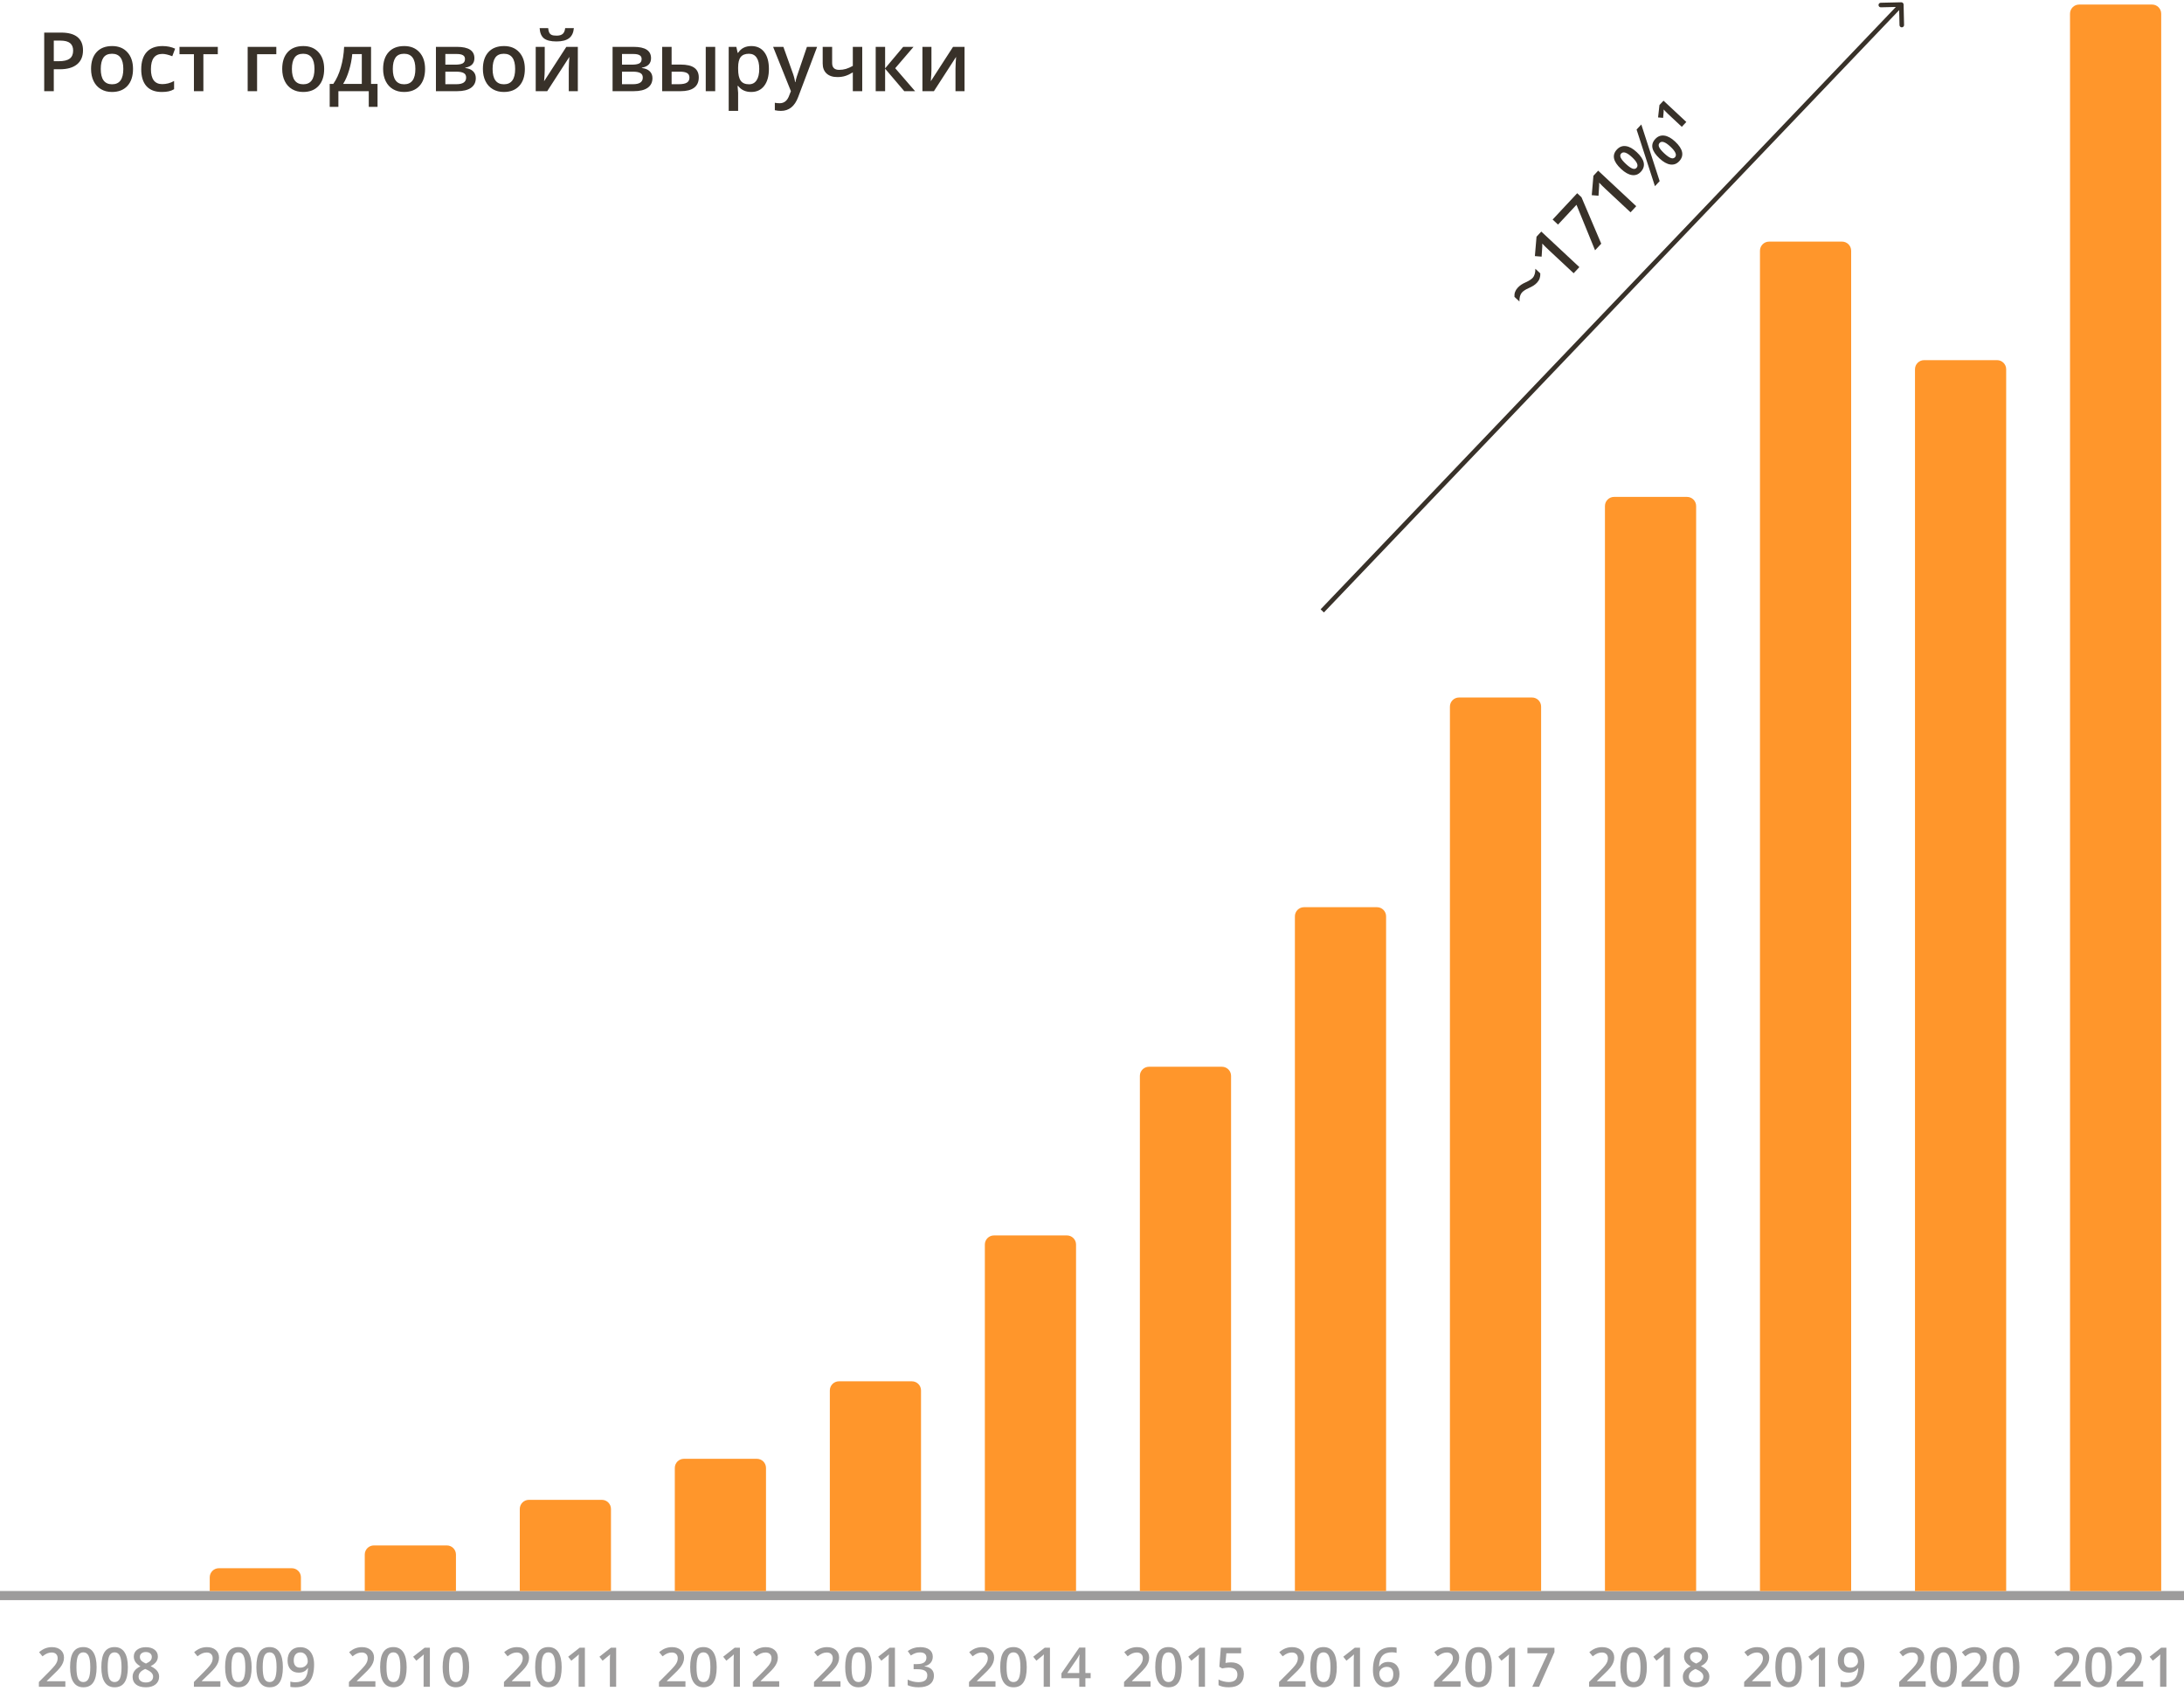<svg width="479" height="374" viewBox="0 0 479 374" fill="none" xmlns="http://www.w3.org/2000/svg">
<rect y="349" width="479" height="2" fill="#9D9C9C"/>
<path d="M352 111C352 109.895 352.895 109 354 109H370C371.105 109 372 109.895 372 111V349H352V111Z" fill="#FF962B"/>
<path d="M386 55C386 53.895 386.895 53 388 53H404C405.105 53 406 53.895 406 55V349H386V55Z" fill="#FF962B"/>
<path d="M420 81C420 79.895 420.895 79 422 79H438C439.105 79 440 79.895 440 81V349H420V81Z" fill="#FF962B"/>
<path d="M454 3C454 1.895 454.895 1 456 1H472C473.105 1 474 1.895 474 3V349H454V3Z" fill="#FF962B"/>
<path d="M318 155C318 153.895 318.895 153 320 153H336C337.105 153 338 153.895 338 155V349H318V155Z" fill="#FF962B"/>
<path d="M284 201C284 199.895 284.895 199 286 199H302C303.105 199 304 199.895 304 201V349H284V201Z" fill="#FF962B"/>
<path d="M250 236C250 234.895 250.895 234 252 234H268C269.105 234 270 234.895 270 236V349H250V236Z" fill="#FF962B"/>
<path d="M216 273C216 271.895 216.895 271 218 271H234C235.105 271 236 271.895 236 273V349H216V273Z" fill="#FF962B"/>
<path d="M182 305C182 303.895 182.895 303 184 303H200C201.105 303 202 303.895 202 305V349H182V305Z" fill="#FF962B"/>
<path d="M148 322C148 320.895 148.895 320 150 320H166C167.105 320 168 320.895 168 322V349H148V322Z" fill="#FF962B"/>
<path d="M114 331C114 329.895 114.895 329 116 329H132C133.105 329 134 329.895 134 331V349H114V331Z" fill="#FF962B"/>
<path d="M80 341C80 339.895 80.895 339 82 339H98C99.105 339 100 339.895 100 341V349H80V341Z" fill="#FF962B"/>
<path d="M46 346C46 344.895 46.895 344 48 344H64C65.105 344 66 344.895 66 346V349H46V346Z" fill="#FF962B"/>
<path d="M14.334 370H8.527V368.957L10.736 366.736C11.389 366.068 11.82 365.596 12.031 365.318C12.246 365.037 12.402 364.773 12.5 364.527C12.598 364.281 12.646 364.018 12.646 363.736C12.646 363.35 12.529 363.045 12.295 362.822C12.065 362.6 11.744 362.488 11.334 362.488C11.006 362.488 10.688 362.549 10.379 362.67C10.074 362.791 9.721 363.01 9.318 363.326L8.574 362.418C9.051 362.016 9.514 361.73 9.963 361.562C10.412 361.395 10.891 361.311 11.398 361.311C12.195 361.311 12.834 361.52 13.315 361.938C13.795 362.352 14.035 362.91 14.035 363.613C14.035 364 13.965 364.367 13.824 364.715C13.688 365.062 13.475 365.422 13.185 365.793C12.9 366.16 12.424 366.658 11.756 367.287L10.268 368.729V368.787H14.334V370ZM21.189 365.717C21.189 367.205 20.949 368.311 20.469 369.033C19.992 369.756 19.262 370.117 18.277 370.117C17.324 370.117 16.602 369.744 16.109 368.998C15.617 368.252 15.371 367.158 15.371 365.717C15.371 364.205 15.609 363.092 16.086 362.377C16.566 361.658 17.297 361.299 18.277 361.299C19.234 361.299 19.959 361.674 20.451 362.424C20.943 363.174 21.189 364.271 21.189 365.717ZM16.766 365.717C16.766 366.885 16.885 367.719 17.123 368.219C17.365 368.719 17.75 368.969 18.277 368.969C18.805 368.969 19.189 368.715 19.432 368.207C19.678 367.699 19.801 366.869 19.801 365.717C19.801 364.568 19.678 363.738 19.432 363.227C19.189 362.711 18.805 362.453 18.277 362.453C17.75 362.453 17.365 362.705 17.123 363.209C16.885 363.713 16.766 364.549 16.766 365.717ZM28.045 365.717C28.045 367.205 27.805 368.311 27.324 369.033C26.848 369.756 26.117 370.117 25.133 370.117C24.18 370.117 23.457 369.744 22.965 368.998C22.473 368.252 22.227 367.158 22.227 365.717C22.227 364.205 22.465 363.092 22.941 362.377C23.422 361.658 24.152 361.299 25.133 361.299C26.09 361.299 26.814 361.674 27.307 362.424C27.799 363.174 28.045 364.271 28.045 365.717ZM23.621 365.717C23.621 366.885 23.74 367.719 23.979 368.219C24.221 368.719 24.605 368.969 25.133 368.969C25.66 368.969 26.045 368.715 26.287 368.207C26.533 367.699 26.656 366.869 26.656 365.717C26.656 364.568 26.533 363.738 26.287 363.227C26.045 362.711 25.66 362.453 25.133 362.453C24.605 362.453 24.221 362.705 23.979 363.209C23.74 363.713 23.621 364.549 23.621 365.717ZM31.988 361.322C32.801 361.322 33.443 361.51 33.916 361.885C34.389 362.256 34.625 362.754 34.625 363.379C34.625 364.258 34.098 364.957 33.043 365.477C33.715 365.812 34.191 366.166 34.473 366.537C34.758 366.908 34.9 367.322 34.9 367.779C34.9 368.486 34.641 369.053 34.121 369.479C33.602 369.904 32.898 370.117 32.012 370.117C31.082 370.117 30.361 369.918 29.85 369.52C29.338 369.121 29.082 368.557 29.082 367.826C29.082 367.35 29.215 366.922 29.48 366.543C29.75 366.16 30.189 365.82 30.799 365.523C30.275 365.211 29.902 364.881 29.68 364.533C29.457 364.186 29.346 363.795 29.346 363.361C29.346 362.74 29.59 362.246 30.078 361.879C30.566 361.508 31.203 361.322 31.988 361.322ZM30.4 367.779C30.4 368.186 30.543 368.502 30.828 368.729C31.113 368.951 31.5 369.062 31.988 369.062C32.492 369.062 32.883 368.947 33.16 368.717C33.441 368.482 33.582 368.166 33.582 367.768C33.582 367.451 33.453 367.162 33.195 366.9C32.938 366.639 32.547 366.396 32.023 366.174L31.854 366.098C31.338 366.324 30.967 366.574 30.74 366.848C30.514 367.117 30.4 367.428 30.4 367.779ZM31.977 362.383C31.586 362.383 31.271 362.48 31.033 362.676C30.795 362.867 30.676 363.129 30.676 363.461C30.676 363.664 30.719 363.846 30.805 364.006C30.891 364.166 31.016 364.312 31.18 364.445C31.344 364.574 31.621 364.73 32.012 364.914C32.48 364.707 32.81 364.49 33.002 364.264C33.197 364.033 33.295 363.766 33.295 363.461C33.295 363.129 33.174 362.867 32.932 362.676C32.693 362.48 32.375 362.383 31.977 362.383Z" fill="#9D9C9C"/>
<path d="M48.334 370H42.527V368.957L44.736 366.736C45.389 366.068 45.82 365.596 46.031 365.318C46.246 365.037 46.402 364.773 46.5 364.527C46.598 364.281 46.647 364.018 46.647 363.736C46.647 363.35 46.529 363.045 46.295 362.822C46.065 362.6 45.744 362.488 45.334 362.488C45.006 362.488 44.688 362.549 44.379 362.67C44.074 362.791 43.721 363.01 43.318 363.326L42.574 362.418C43.051 362.016 43.514 361.73 43.963 361.562C44.412 361.395 44.891 361.311 45.398 361.311C46.195 361.311 46.834 361.52 47.315 361.938C47.795 362.352 48.035 362.91 48.035 363.613C48.035 364 47.965 364.367 47.824 364.715C47.688 365.062 47.475 365.422 47.185 365.793C46.9 366.16 46.424 366.658 45.756 367.287L44.268 368.729V368.787H48.334V370ZM55.19 365.717C55.19 367.205 54.949 368.311 54.469 369.033C53.992 369.756 53.262 370.117 52.277 370.117C51.324 370.117 50.602 369.744 50.109 368.998C49.617 368.252 49.371 367.158 49.371 365.717C49.371 364.205 49.609 363.092 50.086 362.377C50.566 361.658 51.297 361.299 52.277 361.299C53.234 361.299 53.959 361.674 54.451 362.424C54.943 363.174 55.19 364.271 55.19 365.717ZM50.766 365.717C50.766 366.885 50.885 367.719 51.123 368.219C51.365 368.719 51.75 368.969 52.277 368.969C52.805 368.969 53.19 368.715 53.432 368.207C53.678 367.699 53.801 366.869 53.801 365.717C53.801 364.568 53.678 363.738 53.432 363.227C53.19 362.711 52.805 362.453 52.277 362.453C51.75 362.453 51.365 362.705 51.123 363.209C50.885 363.713 50.766 364.549 50.766 365.717ZM62.045 365.717C62.045 367.205 61.805 368.311 61.324 369.033C60.848 369.756 60.117 370.117 59.133 370.117C58.18 370.117 57.457 369.744 56.965 368.998C56.473 368.252 56.227 367.158 56.227 365.717C56.227 364.205 56.465 363.092 56.941 362.377C57.422 361.658 58.152 361.299 59.133 361.299C60.09 361.299 60.815 361.674 61.307 362.424C61.799 363.174 62.045 364.271 62.045 365.717ZM57.621 365.717C57.621 366.885 57.74 367.719 57.978 368.219C58.221 368.719 58.605 368.969 59.133 368.969C59.66 368.969 60.045 368.715 60.287 368.207C60.533 367.699 60.656 366.869 60.656 365.717C60.656 364.568 60.533 363.738 60.287 363.227C60.045 362.711 59.66 362.453 59.133 362.453C58.605 362.453 58.221 362.705 57.978 363.209C57.74 363.713 57.621 364.549 57.621 365.717ZM68.889 365.09C68.889 366.777 68.549 368.037 67.869 368.869C67.189 369.701 66.166 370.117 64.799 370.117C64.279 370.117 63.906 370.086 63.68 370.023V368.869C64.027 368.967 64.377 369.016 64.728 369.016C65.658 369.016 66.352 368.766 66.809 368.266C67.266 367.766 67.516 366.98 67.559 365.91H67.488C67.258 366.262 66.978 366.516 66.65 366.672C66.326 366.828 65.945 366.906 65.508 366.906C64.75 366.906 64.154 366.67 63.721 366.197C63.287 365.725 63.07 365.076 63.07 364.252C63.07 363.357 63.32 362.646 63.82 362.119C64.324 361.588 65.01 361.322 65.877 361.322C66.486 361.322 67.018 361.471 67.471 361.768C67.924 362.064 68.273 362.496 68.519 363.062C68.766 363.625 68.889 364.301 68.889 365.09ZM65.9 362.465C65.424 362.465 65.059 362.621 64.805 362.934C64.551 363.242 64.424 363.678 64.424 364.24C64.424 364.729 64.541 365.113 64.775 365.395C65.014 365.672 65.373 365.811 65.853 365.811C66.318 365.811 66.709 365.672 67.025 365.395C67.342 365.117 67.5 364.793 67.5 364.422C67.5 364.074 67.432 363.75 67.295 363.449C67.162 363.145 66.975 362.904 66.732 362.729C66.49 362.553 66.213 362.465 65.9 362.465Z" fill="#9D9C9C"/>
<path d="M82.334 370H76.527V368.957L78.736 366.736C79.389 366.068 79.82 365.596 80.031 365.318C80.246 365.037 80.402 364.773 80.5 364.527C80.598 364.281 80.647 364.018 80.647 363.736C80.647 363.35 80.529 363.045 80.295 362.822C80.064 362.6 79.744 362.488 79.334 362.488C79.006 362.488 78.688 362.549 78.379 362.67C78.074 362.791 77.721 363.01 77.318 363.326L76.574 362.418C77.051 362.016 77.514 361.73 77.963 361.562C78.412 361.395 78.891 361.311 79.398 361.311C80.195 361.311 80.834 361.52 81.314 361.938C81.795 362.352 82.035 362.91 82.035 363.613C82.035 364 81.965 364.367 81.824 364.715C81.688 365.062 81.475 365.422 81.186 365.793C80.9 366.16 80.424 366.658 79.756 367.287L78.268 368.729V368.787H82.334V370ZM89.189 365.717C89.189 367.205 88.949 368.311 88.469 369.033C87.992 369.756 87.262 370.117 86.277 370.117C85.324 370.117 84.602 369.744 84.109 368.998C83.617 368.252 83.371 367.158 83.371 365.717C83.371 364.205 83.609 363.092 84.086 362.377C84.566 361.658 85.297 361.299 86.277 361.299C87.234 361.299 87.959 361.674 88.451 362.424C88.943 363.174 89.189 364.271 89.189 365.717ZM84.766 365.717C84.766 366.885 84.885 367.719 85.123 368.219C85.365 368.719 85.75 368.969 86.277 368.969C86.805 368.969 87.189 368.715 87.432 368.207C87.678 367.699 87.801 366.869 87.801 365.717C87.801 364.568 87.678 363.738 87.432 363.227C87.189 362.711 86.805 362.453 86.277 362.453C85.75 362.453 85.365 362.705 85.123 363.209C84.885 363.713 84.766 364.549 84.766 365.717ZM94.281 370H92.904V364.469C92.904 363.809 92.92 363.285 92.951 362.898C92.861 362.992 92.75 363.096 92.617 363.209C92.488 363.322 92.051 363.682 91.305 364.287L90.613 363.414L93.133 361.434H94.281V370ZM102.9 365.717C102.9 367.205 102.66 368.311 102.18 369.033C101.703 369.756 100.973 370.117 99.988 370.117C99.035 370.117 98.312 369.744 97.82 368.998C97.328 368.252 97.082 367.158 97.082 365.717C97.082 364.205 97.32 363.092 97.797 362.377C98.277 361.658 99.008 361.299 99.988 361.299C100.945 361.299 101.67 361.674 102.162 362.424C102.654 363.174 102.9 364.271 102.9 365.717ZM98.477 365.717C98.477 366.885 98.596 367.719 98.834 368.219C99.076 368.719 99.461 368.969 99.988 368.969C100.516 368.969 100.9 368.715 101.143 368.207C101.389 367.699 101.512 366.869 101.512 365.717C101.512 364.568 101.389 363.738 101.143 363.227C100.9 362.711 100.516 362.453 99.988 362.453C99.461 362.453 99.076 362.705 98.834 363.209C98.596 363.713 98.477 364.549 98.477 365.717Z" fill="#9D9C9C"/>
<path d="M116.334 370H110.527V368.957L112.736 366.736C113.389 366.068 113.82 365.596 114.031 365.318C114.246 365.037 114.402 364.773 114.5 364.527C114.598 364.281 114.646 364.018 114.646 363.736C114.646 363.35 114.529 363.045 114.295 362.822C114.064 362.6 113.744 362.488 113.334 362.488C113.006 362.488 112.688 362.549 112.379 362.67C112.074 362.791 111.721 363.01 111.318 363.326L110.574 362.418C111.051 362.016 111.514 361.73 111.963 361.562C112.412 361.395 112.891 361.311 113.398 361.311C114.195 361.311 114.834 361.52 115.314 361.938C115.795 362.352 116.035 362.91 116.035 363.613C116.035 364 115.965 364.367 115.824 364.715C115.688 365.062 115.475 365.422 115.186 365.793C114.9 366.16 114.424 366.658 113.756 367.287L112.268 368.729V368.787H116.334V370ZM123.189 365.717C123.189 367.205 122.949 368.311 122.469 369.033C121.992 369.756 121.262 370.117 120.277 370.117C119.324 370.117 118.602 369.744 118.109 368.998C117.617 368.252 117.371 367.158 117.371 365.717C117.371 364.205 117.609 363.092 118.086 362.377C118.566 361.658 119.297 361.299 120.277 361.299C121.234 361.299 121.959 361.674 122.451 362.424C122.943 363.174 123.189 364.271 123.189 365.717ZM118.766 365.717C118.766 366.885 118.885 367.719 119.123 368.219C119.365 368.719 119.75 368.969 120.277 368.969C120.805 368.969 121.189 368.715 121.432 368.207C121.678 367.699 121.801 366.869 121.801 365.717C121.801 364.568 121.678 363.738 121.432 363.227C121.189 362.711 120.805 362.453 120.277 362.453C119.75 362.453 119.365 362.705 119.123 363.209C118.885 363.713 118.766 364.549 118.766 365.717ZM128.281 370H126.904V364.469C126.904 363.809 126.92 363.285 126.951 362.898C126.861 362.992 126.75 363.096 126.617 363.209C126.488 363.322 126.051 363.682 125.305 364.287L124.613 363.414L127.133 361.434H128.281V370ZM135.137 370H133.76V364.469C133.76 363.809 133.775 363.285 133.807 362.898C133.717 362.992 133.605 363.096 133.473 363.209C133.344 363.322 132.906 363.682 132.16 364.287L131.469 363.414L133.988 361.434H135.137V370Z" fill="#9D9C9C"/>
<path d="M150.334 370H144.527V368.957L146.736 366.736C147.389 366.068 147.82 365.596 148.031 365.318C148.246 365.037 148.402 364.773 148.5 364.527C148.598 364.281 148.646 364.018 148.646 363.736C148.646 363.35 148.529 363.045 148.295 362.822C148.064 362.6 147.744 362.488 147.334 362.488C147.006 362.488 146.688 362.549 146.379 362.67C146.074 362.791 145.721 363.01 145.318 363.326L144.574 362.418C145.051 362.016 145.514 361.73 145.963 361.562C146.412 361.395 146.891 361.311 147.398 361.311C148.195 361.311 148.834 361.52 149.314 361.938C149.795 362.352 150.035 362.91 150.035 363.613C150.035 364 149.965 364.367 149.824 364.715C149.688 365.062 149.475 365.422 149.186 365.793C148.9 366.16 148.424 366.658 147.756 367.287L146.268 368.729V368.787H150.334V370ZM157.189 365.717C157.189 367.205 156.949 368.311 156.469 369.033C155.992 369.756 155.262 370.117 154.277 370.117C153.324 370.117 152.602 369.744 152.109 368.998C151.617 368.252 151.371 367.158 151.371 365.717C151.371 364.205 151.609 363.092 152.086 362.377C152.566 361.658 153.297 361.299 154.277 361.299C155.234 361.299 155.959 361.674 156.451 362.424C156.943 363.174 157.189 364.271 157.189 365.717ZM152.766 365.717C152.766 366.885 152.885 367.719 153.123 368.219C153.365 368.719 153.75 368.969 154.277 368.969C154.805 368.969 155.189 368.715 155.432 368.207C155.678 367.699 155.801 366.869 155.801 365.717C155.801 364.568 155.678 363.738 155.432 363.227C155.189 362.711 154.805 362.453 154.277 362.453C153.75 362.453 153.365 362.705 153.123 363.209C152.885 363.713 152.766 364.549 152.766 365.717ZM162.281 370H160.904V364.469C160.904 363.809 160.92 363.285 160.951 362.898C160.861 362.992 160.75 363.096 160.617 363.209C160.488 363.322 160.051 363.682 159.305 364.287L158.613 363.414L161.133 361.434H162.281V370ZM170.9 370H165.094V368.957L167.303 366.736C167.955 366.068 168.387 365.596 168.598 365.318C168.812 365.037 168.969 364.773 169.066 364.527C169.164 364.281 169.213 364.018 169.213 363.736C169.213 363.35 169.096 363.045 168.861 362.822C168.631 362.6 168.311 362.488 167.9 362.488C167.572 362.488 167.254 362.549 166.945 362.67C166.641 362.791 166.287 363.01 165.885 363.326L165.141 362.418C165.617 362.016 166.08 361.73 166.529 361.562C166.979 361.395 167.457 361.311 167.965 361.311C168.762 361.311 169.4 361.52 169.881 361.938C170.361 362.352 170.602 362.91 170.602 363.613C170.602 364 170.531 364.367 170.391 364.715C170.254 365.062 170.041 365.422 169.752 365.793C169.467 366.16 168.99 366.658 168.322 367.287L166.834 368.729V368.787H170.9V370Z" fill="#9D9C9C"/>
<path d="M184.334 370H178.527V368.957L180.736 366.736C181.389 366.068 181.82 365.596 182.031 365.318C182.246 365.037 182.402 364.773 182.5 364.527C182.598 364.281 182.646 364.018 182.646 363.736C182.646 363.35 182.529 363.045 182.295 362.822C182.064 362.6 181.744 362.488 181.334 362.488C181.006 362.488 180.688 362.549 180.379 362.67C180.074 362.791 179.721 363.01 179.318 363.326L178.574 362.418C179.051 362.016 179.514 361.73 179.963 361.562C180.412 361.395 180.891 361.311 181.398 361.311C182.195 361.311 182.834 361.52 183.314 361.938C183.795 362.352 184.035 362.91 184.035 363.613C184.035 364 183.965 364.367 183.824 364.715C183.688 365.062 183.475 365.422 183.186 365.793C182.9 366.16 182.424 366.658 181.756 367.287L180.268 368.729V368.787H184.334V370ZM191.189 365.717C191.189 367.205 190.949 368.311 190.469 369.033C189.992 369.756 189.262 370.117 188.277 370.117C187.324 370.117 186.602 369.744 186.109 368.998C185.617 368.252 185.371 367.158 185.371 365.717C185.371 364.205 185.609 363.092 186.086 362.377C186.566 361.658 187.297 361.299 188.277 361.299C189.234 361.299 189.959 361.674 190.451 362.424C190.943 363.174 191.189 364.271 191.189 365.717ZM186.766 365.717C186.766 366.885 186.885 367.719 187.123 368.219C187.365 368.719 187.75 368.969 188.277 368.969C188.805 368.969 189.189 368.715 189.432 368.207C189.678 367.699 189.801 366.869 189.801 365.717C189.801 364.568 189.678 363.738 189.432 363.227C189.189 362.711 188.805 362.453 188.277 362.453C187.75 362.453 187.365 362.705 187.123 363.209C186.885 363.713 186.766 364.549 186.766 365.717ZM196.281 370H194.904V364.469C194.904 363.809 194.92 363.285 194.951 362.898C194.861 362.992 194.75 363.096 194.617 363.209C194.488 363.322 194.051 363.682 193.305 364.287L192.613 363.414L195.133 361.434H196.281V370ZM204.578 363.402C204.578 363.945 204.42 364.398 204.104 364.762C203.787 365.121 203.342 365.363 202.768 365.488V365.535C203.455 365.621 203.971 365.836 204.314 366.18C204.658 366.52 204.83 366.973 204.83 367.539C204.83 368.363 204.539 369 203.957 369.449C203.375 369.895 202.547 370.117 201.473 370.117C200.523 370.117 199.723 369.963 199.07 369.654V368.43C199.434 368.609 199.818 368.748 200.225 368.846C200.631 368.943 201.021 368.992 201.396 368.992C202.061 368.992 202.557 368.869 202.885 368.623C203.213 368.377 203.377 367.996 203.377 367.48C203.377 367.023 203.195 366.688 202.832 366.473C202.469 366.258 201.898 366.15 201.121 366.15H200.377V365.031H201.133C202.5 365.031 203.184 364.559 203.184 363.613C203.184 363.246 203.064 362.963 202.826 362.764C202.588 362.564 202.236 362.465 201.771 362.465C201.447 362.465 201.135 362.512 200.834 362.605C200.533 362.695 200.178 362.873 199.768 363.139L199.094 362.178C199.879 361.6 200.791 361.311 201.83 361.311C202.693 361.311 203.367 361.496 203.852 361.867C204.336 362.238 204.578 362.75 204.578 363.402Z" fill="#9D9C9C"/>
<path d="M218.334 370H212.527V368.957L214.736 366.736C215.389 366.068 215.82 365.596 216.031 365.318C216.246 365.037 216.402 364.773 216.5 364.527C216.598 364.281 216.646 364.018 216.646 363.736C216.646 363.35 216.529 363.045 216.295 362.822C216.064 362.6 215.744 362.488 215.334 362.488C215.006 362.488 214.688 362.549 214.379 362.67C214.074 362.791 213.721 363.01 213.318 363.326L212.574 362.418C213.051 362.016 213.514 361.73 213.963 361.562C214.412 361.395 214.891 361.311 215.398 361.311C216.195 361.311 216.834 361.52 217.314 361.938C217.795 362.352 218.035 362.91 218.035 363.613C218.035 364 217.965 364.367 217.824 364.715C217.688 365.062 217.475 365.422 217.186 365.793C216.9 366.16 216.424 366.658 215.756 367.287L214.268 368.729V368.787H218.334V370ZM225.189 365.717C225.189 367.205 224.949 368.311 224.469 369.033C223.992 369.756 223.262 370.117 222.277 370.117C221.324 370.117 220.602 369.744 220.109 368.998C219.617 368.252 219.371 367.158 219.371 365.717C219.371 364.205 219.609 363.092 220.086 362.377C220.566 361.658 221.297 361.299 222.277 361.299C223.234 361.299 223.959 361.674 224.451 362.424C224.943 363.174 225.189 364.271 225.189 365.717ZM220.766 365.717C220.766 366.885 220.885 367.719 221.123 368.219C221.365 368.719 221.75 368.969 222.277 368.969C222.805 368.969 223.189 368.715 223.432 368.207C223.678 367.699 223.801 366.869 223.801 365.717C223.801 364.568 223.678 363.738 223.432 363.227C223.189 362.711 222.805 362.453 222.277 362.453C221.75 362.453 221.365 362.705 221.123 363.209C220.885 363.713 220.766 364.549 220.766 365.717ZM230.281 370H228.904V364.469C228.904 363.809 228.92 363.285 228.951 362.898C228.861 362.992 228.75 363.096 228.617 363.209C228.488 363.322 228.051 363.682 227.305 364.287L226.613 363.414L229.133 361.434H230.281V370ZM239.205 368.131H238.051V370H236.709V368.131H232.795V367.07L236.709 361.41H238.051V366.988H239.205V368.131ZM236.709 366.988V364.838C236.709 364.072 236.729 363.445 236.768 362.957H236.721C236.611 363.215 236.439 363.527 236.205 363.895L234.078 366.988H236.709Z" fill="#9D9C9C"/>
<path d="M252.334 370H246.527V368.957L248.736 366.736C249.389 366.068 249.82 365.596 250.031 365.318C250.246 365.037 250.402 364.773 250.5 364.527C250.598 364.281 250.646 364.018 250.646 363.736C250.646 363.35 250.529 363.045 250.295 362.822C250.064 362.6 249.744 362.488 249.334 362.488C249.006 362.488 248.688 362.549 248.379 362.67C248.074 362.791 247.721 363.01 247.318 363.326L246.574 362.418C247.051 362.016 247.514 361.73 247.963 361.562C248.412 361.395 248.891 361.311 249.398 361.311C250.195 361.311 250.834 361.52 251.314 361.938C251.795 362.352 252.035 362.91 252.035 363.613C252.035 364 251.965 364.367 251.824 364.715C251.688 365.062 251.475 365.422 251.186 365.793C250.9 366.16 250.424 366.658 249.756 367.287L248.268 368.729V368.787H252.334V370ZM259.189 365.717C259.189 367.205 258.949 368.311 258.469 369.033C257.992 369.756 257.262 370.117 256.277 370.117C255.324 370.117 254.602 369.744 254.109 368.998C253.617 368.252 253.371 367.158 253.371 365.717C253.371 364.205 253.609 363.092 254.086 362.377C254.566 361.658 255.297 361.299 256.277 361.299C257.234 361.299 257.959 361.674 258.451 362.424C258.943 363.174 259.189 364.271 259.189 365.717ZM254.766 365.717C254.766 366.885 254.885 367.719 255.123 368.219C255.365 368.719 255.75 368.969 256.277 368.969C256.805 368.969 257.189 368.715 257.432 368.207C257.678 367.699 257.801 366.869 257.801 365.717C257.801 364.568 257.678 363.738 257.432 363.227C257.189 362.711 256.805 362.453 256.277 362.453C255.75 362.453 255.365 362.705 255.123 363.209C254.885 363.713 254.766 364.549 254.766 365.717ZM264.281 370H262.904V364.469C262.904 363.809 262.92 363.285 262.951 362.898C262.861 362.992 262.75 363.096 262.617 363.209C262.488 363.322 262.051 363.682 261.305 364.287L260.613 363.414L263.133 361.434H264.281V370ZM270 364.65C270.863 364.65 271.547 364.879 272.051 365.336C272.555 365.793 272.807 366.416 272.807 367.205C272.807 368.119 272.52 368.834 271.945 369.35C271.375 369.861 270.562 370.117 269.508 370.117C268.551 370.117 267.799 369.963 267.252 369.654V368.406C267.568 368.586 267.932 368.725 268.342 368.822C268.752 368.92 269.133 368.969 269.484 368.969C270.105 368.969 270.578 368.83 270.902 368.553C271.227 368.275 271.389 367.869 271.389 367.334C271.389 366.311 270.736 365.799 269.432 365.799C269.248 365.799 269.021 365.818 268.752 365.857C268.482 365.893 268.246 365.934 268.043 365.98L267.428 365.617L267.756 361.434H272.209V362.658H268.969L268.775 364.779C268.912 364.756 269.078 364.729 269.273 364.697C269.473 364.666 269.715 364.65 270 364.65Z" fill="#9D9C9C"/>
<path d="M286.334 370H280.527V368.957L282.736 366.736C283.389 366.068 283.82 365.596 284.031 365.318C284.246 365.037 284.402 364.773 284.5 364.527C284.598 364.281 284.646 364.018 284.646 363.736C284.646 363.35 284.529 363.045 284.295 362.822C284.064 362.6 283.744 362.488 283.334 362.488C283.006 362.488 282.688 362.549 282.379 362.67C282.074 362.791 281.721 363.01 281.318 363.326L280.574 362.418C281.051 362.016 281.514 361.73 281.963 361.562C282.412 361.395 282.891 361.311 283.398 361.311C284.195 361.311 284.834 361.52 285.314 361.938C285.795 362.352 286.035 362.91 286.035 363.613C286.035 364 285.965 364.367 285.824 364.715C285.688 365.062 285.475 365.422 285.186 365.793C284.9 366.16 284.424 366.658 283.756 367.287L282.268 368.729V368.787H286.334V370ZM293.189 365.717C293.189 367.205 292.949 368.311 292.469 369.033C291.992 369.756 291.262 370.117 290.277 370.117C289.324 370.117 288.602 369.744 288.109 368.998C287.617 368.252 287.371 367.158 287.371 365.717C287.371 364.205 287.609 363.092 288.086 362.377C288.566 361.658 289.297 361.299 290.277 361.299C291.234 361.299 291.959 361.674 292.451 362.424C292.943 363.174 293.189 364.271 293.189 365.717ZM288.766 365.717C288.766 366.885 288.885 367.719 289.123 368.219C289.365 368.719 289.75 368.969 290.277 368.969C290.805 368.969 291.189 368.715 291.432 368.207C291.678 367.699 291.801 366.869 291.801 365.717C291.801 364.568 291.678 363.738 291.432 363.227C291.189 362.711 290.805 362.453 290.277 362.453C289.75 362.453 289.365 362.705 289.123 363.209C288.885 363.713 288.766 364.549 288.766 365.717ZM298.281 370H296.904V364.469C296.904 363.809 296.92 363.285 296.951 362.898C296.861 362.992 296.75 363.096 296.617 363.209C296.488 363.322 296.051 363.682 295.305 364.287L294.613 363.414L297.133 361.434H298.281V370ZM301.117 366.35C301.117 362.998 302.482 361.322 305.213 361.322C305.643 361.322 306.006 361.355 306.303 361.422V362.57C306.006 362.484 305.662 362.441 305.271 362.441C304.354 362.441 303.664 362.688 303.203 363.18C302.742 363.672 302.492 364.461 302.453 365.547H302.523C302.707 365.23 302.965 364.986 303.297 364.814C303.629 364.639 304.02 364.551 304.469 364.551C305.246 364.551 305.852 364.789 306.285 365.266C306.719 365.742 306.936 366.389 306.936 367.205C306.936 368.104 306.684 368.814 306.18 369.338C305.68 369.857 304.996 370.117 304.129 370.117C303.516 370.117 302.982 369.971 302.529 369.678C302.076 369.381 301.727 368.951 301.48 368.389C301.238 367.822 301.117 367.143 301.117 366.35ZM304.105 368.98C304.578 368.98 304.941 368.828 305.195 368.523C305.453 368.219 305.582 367.783 305.582 367.217C305.582 366.725 305.461 366.338 305.219 366.057C304.98 365.775 304.621 365.635 304.141 365.635C303.844 365.635 303.57 365.699 303.32 365.828C303.07 365.953 302.873 366.127 302.729 366.35C302.584 366.568 302.512 366.793 302.512 367.023C302.512 367.574 302.66 368.039 302.957 368.418C303.258 368.793 303.641 368.98 304.105 368.98Z" fill="#9D9C9C"/>
<path d="M320.334 370H314.527V368.957L316.736 366.736C317.389 366.068 317.82 365.596 318.031 365.318C318.246 365.037 318.402 364.773 318.5 364.527C318.598 364.281 318.646 364.018 318.646 363.736C318.646 363.35 318.529 363.045 318.295 362.822C318.064 362.6 317.744 362.488 317.334 362.488C317.006 362.488 316.688 362.549 316.379 362.67C316.074 362.791 315.721 363.01 315.318 363.326L314.574 362.418C315.051 362.016 315.514 361.73 315.963 361.562C316.412 361.395 316.891 361.311 317.398 361.311C318.195 361.311 318.834 361.52 319.314 361.938C319.795 362.352 320.035 362.91 320.035 363.613C320.035 364 319.965 364.367 319.824 364.715C319.688 365.062 319.475 365.422 319.186 365.793C318.9 366.16 318.424 366.658 317.756 367.287L316.268 368.729V368.787H320.334V370ZM327.189 365.717C327.189 367.205 326.949 368.311 326.469 369.033C325.992 369.756 325.262 370.117 324.277 370.117C323.324 370.117 322.602 369.744 322.109 368.998C321.617 368.252 321.371 367.158 321.371 365.717C321.371 364.205 321.609 363.092 322.086 362.377C322.566 361.658 323.297 361.299 324.277 361.299C325.234 361.299 325.959 361.674 326.451 362.424C326.943 363.174 327.189 364.271 327.189 365.717ZM322.766 365.717C322.766 366.885 322.885 367.719 323.123 368.219C323.365 368.719 323.75 368.969 324.277 368.969C324.805 368.969 325.189 368.715 325.432 368.207C325.678 367.699 325.801 366.869 325.801 365.717C325.801 364.568 325.678 363.738 325.432 363.227C325.189 362.711 324.805 362.453 324.277 362.453C323.75 362.453 323.365 362.705 323.123 363.209C322.885 363.713 322.766 364.549 322.766 365.717ZM332.281 370H330.904V364.469C330.904 363.809 330.92 363.285 330.951 362.898C330.861 362.992 330.75 363.096 330.617 363.209C330.488 363.322 330.051 363.682 329.305 364.287L328.613 363.414L331.133 361.434H332.281V370ZM336.066 370L339.453 362.658H335V361.445H340.924V362.406L337.555 370H336.066Z" fill="#9D9C9C"/>
<path d="M354.334 370H348.527V368.957L350.736 366.736C351.389 366.068 351.82 365.596 352.031 365.318C352.246 365.037 352.402 364.773 352.5 364.527C352.598 364.281 352.646 364.018 352.646 363.736C352.646 363.35 352.529 363.045 352.295 362.822C352.064 362.6 351.744 362.488 351.334 362.488C351.006 362.488 350.688 362.549 350.379 362.67C350.074 362.791 349.721 363.01 349.318 363.326L348.574 362.418C349.051 362.016 349.514 361.73 349.963 361.562C350.412 361.395 350.891 361.311 351.398 361.311C352.195 361.311 352.834 361.52 353.314 361.938C353.795 362.352 354.035 362.91 354.035 363.613C354.035 364 353.965 364.367 353.824 364.715C353.688 365.062 353.475 365.422 353.186 365.793C352.9 366.16 352.424 366.658 351.756 367.287L350.268 368.729V368.787H354.334V370ZM361.189 365.717C361.189 367.205 360.949 368.311 360.469 369.033C359.992 369.756 359.262 370.117 358.277 370.117C357.324 370.117 356.602 369.744 356.109 368.998C355.617 368.252 355.371 367.158 355.371 365.717C355.371 364.205 355.609 363.092 356.086 362.377C356.566 361.658 357.297 361.299 358.277 361.299C359.234 361.299 359.959 361.674 360.451 362.424C360.943 363.174 361.189 364.271 361.189 365.717ZM356.766 365.717C356.766 366.885 356.885 367.719 357.123 368.219C357.365 368.719 357.75 368.969 358.277 368.969C358.805 368.969 359.189 368.715 359.432 368.207C359.678 367.699 359.801 366.869 359.801 365.717C359.801 364.568 359.678 363.738 359.432 363.227C359.189 362.711 358.805 362.453 358.277 362.453C357.75 362.453 357.365 362.705 357.123 363.209C356.885 363.713 356.766 364.549 356.766 365.717ZM366.281 370H364.904V364.469C364.904 363.809 364.92 363.285 364.951 362.898C364.861 362.992 364.75 363.096 364.617 363.209C364.488 363.322 364.051 363.682 363.305 364.287L362.613 363.414L365.133 361.434H366.281V370ZM371.988 361.322C372.801 361.322 373.443 361.51 373.916 361.885C374.389 362.256 374.625 362.754 374.625 363.379C374.625 364.258 374.098 364.957 373.043 365.477C373.715 365.812 374.191 366.166 374.473 366.537C374.758 366.908 374.9 367.322 374.9 367.779C374.9 368.486 374.641 369.053 374.121 369.479C373.602 369.904 372.898 370.117 372.012 370.117C371.082 370.117 370.361 369.918 369.85 369.52C369.338 369.121 369.082 368.557 369.082 367.826C369.082 367.35 369.215 366.922 369.48 366.543C369.75 366.16 370.189 365.82 370.799 365.523C370.275 365.211 369.902 364.881 369.68 364.533C369.457 364.186 369.346 363.795 369.346 363.361C369.346 362.74 369.59 362.246 370.078 361.879C370.566 361.508 371.203 361.322 371.988 361.322ZM370.4 367.779C370.4 368.186 370.543 368.502 370.828 368.729C371.113 368.951 371.5 369.062 371.988 369.062C372.492 369.062 372.883 368.947 373.16 368.717C373.441 368.482 373.582 368.166 373.582 367.768C373.582 367.451 373.453 367.162 373.195 366.9C372.938 366.639 372.547 366.396 372.023 366.174L371.854 366.098C371.338 366.324 370.967 366.574 370.74 366.848C370.514 367.117 370.4 367.428 370.4 367.779ZM371.977 362.383C371.586 362.383 371.271 362.48 371.033 362.676C370.795 362.867 370.676 363.129 370.676 363.461C370.676 363.664 370.719 363.846 370.805 364.006C370.891 364.166 371.016 364.312 371.18 364.445C371.344 364.574 371.621 364.73 372.012 364.914C372.48 364.707 372.811 364.49 373.002 364.264C373.197 364.033 373.295 363.766 373.295 363.461C373.295 363.129 373.174 362.867 372.932 362.676C372.693 362.48 372.375 362.383 371.977 362.383Z" fill="#9D9C9C"/>
<path d="M388.334 370H382.527V368.957L384.736 366.736C385.389 366.068 385.82 365.596 386.031 365.318C386.246 365.037 386.402 364.773 386.5 364.527C386.598 364.281 386.646 364.018 386.646 363.736C386.646 363.35 386.529 363.045 386.295 362.822C386.064 362.6 385.744 362.488 385.334 362.488C385.006 362.488 384.688 362.549 384.379 362.67C384.074 362.791 383.721 363.01 383.318 363.326L382.574 362.418C383.051 362.016 383.514 361.73 383.963 361.562C384.412 361.395 384.891 361.311 385.398 361.311C386.195 361.311 386.834 361.52 387.314 361.938C387.795 362.352 388.035 362.91 388.035 363.613C388.035 364 387.965 364.367 387.824 364.715C387.688 365.062 387.475 365.422 387.186 365.793C386.9 366.16 386.424 366.658 385.756 367.287L384.268 368.729V368.787H388.334V370ZM395.189 365.717C395.189 367.205 394.949 368.311 394.469 369.033C393.992 369.756 393.262 370.117 392.277 370.117C391.324 370.117 390.602 369.744 390.109 368.998C389.617 368.252 389.371 367.158 389.371 365.717C389.371 364.205 389.609 363.092 390.086 362.377C390.566 361.658 391.297 361.299 392.277 361.299C393.234 361.299 393.959 361.674 394.451 362.424C394.943 363.174 395.189 364.271 395.189 365.717ZM390.766 365.717C390.766 366.885 390.885 367.719 391.123 368.219C391.365 368.719 391.75 368.969 392.277 368.969C392.805 368.969 393.189 368.715 393.432 368.207C393.678 367.699 393.801 366.869 393.801 365.717C393.801 364.568 393.678 363.738 393.432 363.227C393.189 362.711 392.805 362.453 392.277 362.453C391.75 362.453 391.365 362.705 391.123 363.209C390.885 363.713 390.766 364.549 390.766 365.717ZM400.281 370H398.904V364.469C398.904 363.809 398.92 363.285 398.951 362.898C398.861 362.992 398.75 363.096 398.617 363.209C398.488 363.322 398.051 363.682 397.305 364.287L396.613 363.414L399.133 361.434H400.281V370ZM408.889 365.09C408.889 366.777 408.549 368.037 407.869 368.869C407.189 369.701 406.166 370.117 404.799 370.117C404.279 370.117 403.906 370.086 403.68 370.023V368.869C404.027 368.967 404.377 369.016 404.729 369.016C405.658 369.016 406.352 368.766 406.809 368.266C407.266 367.766 407.516 366.98 407.559 365.91H407.488C407.258 366.262 406.979 366.516 406.65 366.672C406.326 366.828 405.945 366.906 405.508 366.906C404.75 366.906 404.154 366.67 403.721 366.197C403.287 365.725 403.07 365.076 403.07 364.252C403.07 363.357 403.32 362.646 403.82 362.119C404.324 361.588 405.01 361.322 405.877 361.322C406.486 361.322 407.018 361.471 407.471 361.768C407.924 362.064 408.273 362.496 408.52 363.062C408.766 363.625 408.889 364.301 408.889 365.09ZM405.9 362.465C405.424 362.465 405.059 362.621 404.805 362.934C404.551 363.242 404.424 363.678 404.424 364.24C404.424 364.729 404.541 365.113 404.775 365.395C405.014 365.672 405.373 365.811 405.854 365.811C406.318 365.811 406.709 365.672 407.025 365.395C407.342 365.117 407.5 364.793 407.5 364.422C407.5 364.074 407.432 363.75 407.295 363.449C407.162 363.145 406.975 362.904 406.732 362.729C406.49 362.553 406.213 362.465 405.9 362.465Z" fill="#9D9C9C"/>
<path d="M422.334 370H416.527V368.957L418.736 366.736C419.389 366.068 419.82 365.596 420.031 365.318C420.246 365.037 420.402 364.773 420.5 364.527C420.598 364.281 420.646 364.018 420.646 363.736C420.646 363.35 420.529 363.045 420.295 362.822C420.064 362.6 419.744 362.488 419.334 362.488C419.006 362.488 418.688 362.549 418.379 362.67C418.074 362.791 417.721 363.01 417.318 363.326L416.574 362.418C417.051 362.016 417.514 361.73 417.963 361.562C418.412 361.395 418.891 361.311 419.398 361.311C420.195 361.311 420.834 361.52 421.314 361.938C421.795 362.352 422.035 362.91 422.035 363.613C422.035 364 421.965 364.367 421.824 364.715C421.688 365.062 421.475 365.422 421.186 365.793C420.9 366.16 420.424 366.658 419.756 367.287L418.268 368.729V368.787H422.334V370ZM429.189 365.717C429.189 367.205 428.949 368.311 428.469 369.033C427.992 369.756 427.262 370.117 426.277 370.117C425.324 370.117 424.602 369.744 424.109 368.998C423.617 368.252 423.371 367.158 423.371 365.717C423.371 364.205 423.609 363.092 424.086 362.377C424.566 361.658 425.297 361.299 426.277 361.299C427.234 361.299 427.959 361.674 428.451 362.424C428.943 363.174 429.189 364.271 429.189 365.717ZM424.766 365.717C424.766 366.885 424.885 367.719 425.123 368.219C425.365 368.719 425.75 368.969 426.277 368.969C426.805 368.969 427.189 368.715 427.432 368.207C427.678 367.699 427.801 366.869 427.801 365.717C427.801 364.568 427.678 363.738 427.432 363.227C427.189 362.711 426.805 362.453 426.277 362.453C425.75 362.453 425.365 362.705 425.123 363.209C424.885 363.713 424.766 364.549 424.766 365.717ZM436.045 370H430.238V368.957L432.447 366.736C433.1 366.068 433.531 365.596 433.742 365.318C433.957 365.037 434.113 364.773 434.211 364.527C434.309 364.281 434.357 364.018 434.357 363.736C434.357 363.35 434.24 363.045 434.006 362.822C433.775 362.6 433.455 362.488 433.045 362.488C432.717 362.488 432.398 362.549 432.09 362.67C431.785 362.791 431.432 363.01 431.029 363.326L430.285 362.418C430.762 362.016 431.225 361.73 431.674 361.562C432.123 361.395 432.602 361.311 433.109 361.311C433.906 361.311 434.545 361.52 435.025 361.938C435.506 362.352 435.746 362.91 435.746 363.613C435.746 364 435.676 364.367 435.535 364.715C435.398 365.062 435.186 365.422 434.896 365.793C434.611 366.16 434.135 366.658 433.467 367.287L431.979 368.729V368.787H436.045V370ZM442.9 365.717C442.9 367.205 442.66 368.311 442.18 369.033C441.703 369.756 440.973 370.117 439.988 370.117C439.035 370.117 438.312 369.744 437.82 368.998C437.328 368.252 437.082 367.158 437.082 365.717C437.082 364.205 437.32 363.092 437.797 362.377C438.277 361.658 439.008 361.299 439.988 361.299C440.945 361.299 441.67 361.674 442.162 362.424C442.654 363.174 442.9 364.271 442.9 365.717ZM438.477 365.717C438.477 366.885 438.596 367.719 438.834 368.219C439.076 368.719 439.461 368.969 439.988 368.969C440.516 368.969 440.9 368.715 441.143 368.207C441.389 367.699 441.512 366.869 441.512 365.717C441.512 364.568 441.389 363.738 441.143 363.227C440.9 362.711 440.516 362.453 439.988 362.453C439.461 362.453 439.076 362.705 438.834 363.209C438.596 363.713 438.477 364.549 438.477 365.717Z" fill="#9D9C9C"/>
<path d="M456.334 370H450.527V368.957L452.736 366.736C453.389 366.068 453.82 365.596 454.031 365.318C454.246 365.037 454.402 364.773 454.5 364.527C454.598 364.281 454.646 364.018 454.646 363.736C454.646 363.35 454.529 363.045 454.295 362.822C454.064 362.6 453.744 362.488 453.334 362.488C453.006 362.488 452.688 362.549 452.379 362.67C452.074 362.791 451.721 363.01 451.318 363.326L450.574 362.418C451.051 362.016 451.514 361.73 451.963 361.562C452.412 361.395 452.891 361.311 453.398 361.311C454.195 361.311 454.834 361.52 455.314 361.938C455.795 362.352 456.035 362.91 456.035 363.613C456.035 364 455.965 364.367 455.824 364.715C455.688 365.062 455.475 365.422 455.186 365.793C454.9 366.16 454.424 366.658 453.756 367.287L452.268 368.729V368.787H456.334V370ZM463.189 365.717C463.189 367.205 462.949 368.311 462.469 369.033C461.992 369.756 461.262 370.117 460.277 370.117C459.324 370.117 458.602 369.744 458.109 368.998C457.617 368.252 457.371 367.158 457.371 365.717C457.371 364.205 457.609 363.092 458.086 362.377C458.566 361.658 459.297 361.299 460.277 361.299C461.234 361.299 461.959 361.674 462.451 362.424C462.943 363.174 463.189 364.271 463.189 365.717ZM458.766 365.717C458.766 366.885 458.885 367.719 459.123 368.219C459.365 368.719 459.75 368.969 460.277 368.969C460.805 368.969 461.189 368.715 461.432 368.207C461.678 367.699 461.801 366.869 461.801 365.717C461.801 364.568 461.678 363.738 461.432 363.227C461.189 362.711 460.805 362.453 460.277 362.453C459.75 362.453 459.365 362.705 459.123 363.209C458.885 363.713 458.766 364.549 458.766 365.717ZM470.045 370H464.238V368.957L466.447 366.736C467.1 366.068 467.531 365.596 467.742 365.318C467.957 365.037 468.113 364.773 468.211 364.527C468.309 364.281 468.357 364.018 468.357 363.736C468.357 363.35 468.24 363.045 468.006 362.822C467.775 362.6 467.455 362.488 467.045 362.488C466.717 362.488 466.398 362.549 466.09 362.67C465.785 362.791 465.432 363.01 465.029 363.326L464.285 362.418C464.762 362.016 465.225 361.73 465.674 361.562C466.123 361.395 466.602 361.311 467.109 361.311C467.906 361.311 468.545 361.52 469.025 361.938C469.506 362.352 469.746 362.91 469.746 363.613C469.746 364 469.676 364.367 469.535 364.715C469.398 365.062 469.186 365.422 468.896 365.793C468.611 366.16 468.135 366.658 467.467 367.287L465.979 368.729V368.787H470.045V370ZM475.137 370H473.76V364.469C473.76 363.809 473.775 363.285 473.807 362.898C473.717 362.992 473.605 363.096 473.473 363.209C473.344 363.322 472.906 363.682 472.16 364.287L471.469 363.414L473.988 361.434H475.137V370Z" fill="#9D9C9C"/>
<path d="M333.8 64.156C333.623 64.346 333.481 64.612 333.375 64.955C333.272 65.294 333.228 65.688 333.244 66.137L332.153 65.118C332.094 64.358 332.332 63.69 332.869 63.115C333.104 62.864 333.351 62.649 333.61 62.471C333.869 62.292 334.225 62.101 334.679 61.898C335.354 61.594 335.85 61.273 336.166 60.935C336.351 60.737 336.494 60.465 336.597 60.118C336.703 59.768 336.748 59.38 336.734 58.953L337.819 59.966C337.868 60.76 337.635 61.433 337.12 61.985C336.889 62.233 336.633 62.45 336.352 62.636C336.07 62.815 335.714 63.003 335.282 63.198C334.621 63.486 334.127 63.805 333.8 64.156ZM346.389 58.594L345.136 59.936L339.745 54.903C339.102 54.302 338.606 53.811 338.257 53.428C338.267 53.601 338.267 53.804 338.256 54.036C338.249 54.265 338.202 55.018 338.113 56.297L336.633 56.176L336.995 51.918L338.04 50.799L346.389 58.594ZM349.833 54.905L345.759 44.924L341.707 49.264L340.525 48.16L345.915 42.387L346.852 43.261L351.187 53.454L349.833 54.905ZM358.865 45.231L357.612 46.573L352.221 41.54C351.577 40.939 351.082 40.448 350.733 40.065C350.743 40.238 350.742 40.441 350.732 40.673C350.725 40.902 350.677 41.656 350.588 42.934L349.108 42.813L349.471 38.556L350.516 37.436L358.865 45.231ZM356.584 35.951C357.151 36.481 357.625 36.82 358.006 36.969C358.387 37.118 358.695 37.067 358.929 36.816C359.398 36.313 359.072 35.538 357.948 34.489C356.825 33.441 356.029 33.168 355.56 33.67C355.325 33.921 355.296 34.232 355.47 34.602C355.645 34.972 356.016 35.422 356.584 35.951ZM358.971 33.371C359.847 34.188 360.358 34.961 360.505 35.689C360.651 36.41 360.438 37.077 359.866 37.69C359.326 38.269 358.68 38.507 357.928 38.403C357.176 38.293 356.378 37.843 355.533 37.054C353.793 35.43 353.49 34.01 354.624 32.796C355.182 32.198 355.836 31.951 356.588 32.054C357.339 32.15 358.134 32.589 358.971 33.371ZM364.994 33.628C365.561 34.158 366.037 34.499 366.422 34.651C366.811 34.8 367.122 34.749 367.357 34.498C367.822 33.999 367.49 33.222 366.359 32.166C365.243 31.125 364.453 30.853 363.987 31.352C363.753 31.603 363.719 31.914 363.887 32.284C364.058 32.651 364.427 33.099 364.994 33.628ZM367.393 31.058C368.269 31.876 368.778 32.647 368.921 33.372C369.064 34.096 368.853 34.761 368.287 35.367C367.747 35.945 367.103 36.185 366.355 36.085C365.604 35.982 364.803 35.534 363.954 34.742C362.215 33.117 361.913 31.696 363.051 30.478C363.598 29.892 364.248 29.646 364.999 29.742C365.754 29.834 366.552 30.273 367.393 31.058ZM359.974 27.306L363.999 39.731L362.964 40.839L358.939 28.413L359.974 27.306ZM369.849 26.756L368.857 27.819L365.934 25.089L365.361 24.523L364.868 24.009C364.876 24.138 364.88 24.287 364.878 24.456C364.88 24.622 364.841 25.088 364.76 25.853L363.652 25.759L363.956 23.04L364.847 22.086L369.849 26.756Z" fill="#383129"/>
<path d="M18.204 11.035C18.204 12.377 17.765 13.405 16.886 14.12C16.007 14.835 14.756 15.192 13.133 15.192H11.797V20H9.696V7.15H13.396C15.002 7.15 16.203 7.479 17 8.135C17.803 8.791 18.204 9.758 18.204 11.035ZM11.797 13.426H12.913C13.991 13.426 14.782 13.238 15.286 12.863C15.79 12.488 16.042 11.902 16.042 11.105C16.042 10.367 15.816 9.816 15.365 9.453C14.914 9.09 14.211 8.908 13.256 8.908H11.797V13.426ZM29.173 15.122C29.173 16.71 28.766 17.949 27.951 18.84C27.137 19.73 26.003 20.176 24.55 20.176C23.642 20.176 22.839 19.971 22.142 19.561C21.444 19.15 20.908 18.561 20.533 17.794C20.158 17.026 19.971 16.136 19.971 15.122C19.971 13.546 20.375 12.315 21.184 11.431C21.992 10.546 23.132 10.104 24.602 10.104C26.009 10.104 27.122 10.558 27.942 11.466C28.763 12.368 29.173 13.587 29.173 15.122ZM22.098 15.122C22.098 17.366 22.927 18.488 24.585 18.488C26.226 18.488 27.046 17.366 27.046 15.122C27.046 12.901 26.22 11.791 24.567 11.791C23.7 11.791 23.07 12.078 22.678 12.652C22.291 13.227 22.098 14.05 22.098 15.122ZM35.475 20.176C34.004 20.176 32.885 19.748 32.117 18.893C31.355 18.031 30.975 16.798 30.975 15.192C30.975 13.558 31.373 12.301 32.17 11.422C32.973 10.543 34.13 10.104 35.642 10.104C36.667 10.104 37.59 10.294 38.41 10.675L37.786 12.336C36.913 11.996 36.192 11.826 35.624 11.826C33.942 11.826 33.102 12.942 33.102 15.175C33.102 16.265 33.31 17.085 33.726 17.636C34.148 18.181 34.763 18.453 35.571 18.453C36.491 18.453 37.361 18.225 38.182 17.768V19.569C37.812 19.786 37.417 19.941 36.995 20.035C36.579 20.129 36.072 20.176 35.475 20.176ZM47.77 10.279V11.896H44.606V20H42.532V11.896H39.368V10.279H47.77ZM60.602 10.279V11.896H56.384V20H54.318V10.279H60.602ZM71.097 15.122C71.097 16.71 70.689 17.949 69.875 18.84C69.061 19.73 67.927 20.176 66.474 20.176C65.565 20.176 64.763 19.971 64.065 19.561C63.368 19.15 62.832 18.561 62.457 17.794C62.082 17.026 61.895 16.136 61.895 15.122C61.895 13.546 62.299 12.315 63.107 11.431C63.916 10.546 65.056 10.104 66.526 10.104C67.933 10.104 69.046 10.558 69.866 11.466C70.686 12.368 71.097 13.587 71.097 15.122ZM64.022 15.122C64.022 17.366 64.851 18.488 66.509 18.488C68.149 18.488 68.97 17.366 68.97 15.122C68.97 12.901 68.144 11.791 66.491 11.791C65.624 11.791 64.994 12.078 64.602 12.652C64.215 13.227 64.022 14.05 64.022 15.122ZM82.804 23.436H80.879V20H74.217V23.436H72.31V18.4H73.101C73.792 17.41 74.34 16.215 74.744 14.815C75.154 13.408 75.397 11.896 75.474 10.279H81.38V18.4H82.804V23.436ZM79.35 18.4V11.861H77.258C77.147 13.068 76.912 14.258 76.555 15.43C76.203 16.602 75.772 17.592 75.263 18.4H79.35ZM93.228 15.122C93.228 16.71 92.82 17.949 92.006 18.84C91.191 19.73 90.058 20.176 88.605 20.176C87.696 20.176 86.894 19.971 86.196 19.561C85.499 19.15 84.963 18.561 84.588 17.794C84.213 17.026 84.025 16.136 84.025 15.122C84.025 13.546 84.43 12.315 85.238 11.431C86.047 10.546 87.186 10.104 88.657 10.104C90.064 10.104 91.177 10.558 91.997 11.466C92.817 12.368 93.228 13.587 93.228 15.122ZM86.152 15.122C86.152 17.366 86.981 18.488 88.64 18.488C90.28 18.488 91.101 17.366 91.101 15.122C91.101 12.901 90.274 11.791 88.622 11.791C87.755 11.791 87.125 12.078 86.732 12.652C86.346 13.227 86.152 14.05 86.152 15.122ZM104.047 12.767C104.047 13.915 103.376 14.609 102.034 14.85V14.92C102.784 15.008 103.358 15.245 103.757 15.632C104.155 16.019 104.354 16.52 104.354 17.135C104.354 18.055 104.003 18.764 103.3 19.262C102.603 19.754 101.586 20 100.25 20H95.609V10.279H100.232C102.775 10.279 104.047 11.108 104.047 12.767ZM102.236 17.012C102.236 16.543 102.055 16.212 101.691 16.019C101.328 15.819 100.783 15.72 100.057 15.72H97.675V18.471H100.109C101.527 18.471 102.236 17.984 102.236 17.012ZM101.981 12.942C101.981 12.556 101.829 12.277 101.524 12.107C101.226 11.932 100.777 11.844 100.18 11.844H97.675V14.182H99.872C100.563 14.182 101.088 14.094 101.445 13.918C101.803 13.736 101.981 13.411 101.981 12.942ZM115.112 15.122C115.112 16.71 114.705 17.949 113.891 18.84C113.076 19.73 111.942 20.176 110.489 20.176C109.581 20.176 108.778 19.971 108.081 19.561C107.384 19.15 106.848 18.561 106.473 17.794C106.098 17.026 105.91 16.136 105.91 15.122C105.91 13.546 106.314 12.315 107.123 11.431C107.932 10.546 109.071 10.104 110.542 10.104C111.948 10.104 113.062 10.558 113.882 11.466C114.702 12.368 115.112 13.587 115.112 15.122ZM108.037 15.122C108.037 17.366 108.866 18.488 110.524 18.488C112.165 18.488 112.985 17.366 112.985 15.122C112.985 12.901 112.159 11.791 110.507 11.791C109.64 11.791 109.01 12.078 108.617 12.652C108.23 13.227 108.037 14.05 108.037 15.122ZM119.472 10.279V15.263C119.472 15.843 119.425 16.695 119.331 17.82L124.209 10.279H126.731V20H124.745V15.104C124.745 14.835 124.76 14.398 124.789 13.795C124.824 13.191 124.854 12.752 124.877 12.477L120.017 20H117.494V10.279H119.472ZM122.047 9.093C120.805 9.093 119.894 8.87 119.313 8.425C118.739 7.974 118.42 7.224 118.355 6.175H120.228C120.263 6.597 120.342 6.925 120.465 7.159C120.594 7.394 120.775 7.563 121.01 7.669C121.25 7.769 121.613 7.818 122.1 7.818C122.674 7.818 123.11 7.692 123.409 7.44C123.708 7.183 123.89 6.761 123.954 6.175H125.861C125.773 7.183 125.419 7.921 124.798 8.39C124.177 8.858 123.26 9.093 122.047 9.093ZM142.789 12.767C142.789 13.915 142.118 14.609 140.776 14.85V14.92C141.526 15.008 142.101 15.245 142.499 15.632C142.897 16.019 143.097 16.52 143.097 17.135C143.097 18.055 142.745 18.764 142.042 19.262C141.345 19.754 140.328 20 138.992 20H134.352V10.279H138.975C141.518 10.279 142.789 11.108 142.789 12.767ZM140.979 17.012C140.979 16.543 140.797 16.212 140.434 16.019C140.07 15.819 139.525 15.72 138.799 15.72H136.417V18.471H138.852C140.27 18.471 140.979 17.984 140.979 17.012ZM140.724 12.942C140.724 12.556 140.571 12.277 140.267 12.107C139.968 11.932 139.52 11.844 138.922 11.844H136.417V14.182H138.614C139.306 14.182 139.83 14.094 140.188 13.918C140.545 13.736 140.724 13.411 140.724 12.942ZM147.298 14.164H149.267C150.626 14.164 151.631 14.398 152.281 14.867C152.932 15.336 153.257 16.039 153.257 16.977C153.257 17.979 152.917 18.734 152.237 19.244C151.563 19.748 150.573 20 149.267 20H145.232V10.279H147.298V14.164ZM151.209 17.029C151.209 16.543 151.027 16.203 150.664 16.01C150.307 15.816 149.791 15.72 149.117 15.72H147.298V18.471H148.854C149.686 18.471 150.286 18.354 150.655 18.119C151.024 17.885 151.209 17.521 151.209 17.029ZM156.86 20H154.786V10.279H156.86V20ZM164.753 20.176C163.522 20.176 162.567 19.733 161.888 18.849H161.765C161.847 19.669 161.888 20.167 161.888 20.343V24.324H159.822V10.279H161.492C161.539 10.461 161.636 10.895 161.782 11.58H161.888C162.532 10.596 163.499 10.104 164.788 10.104C166.001 10.104 166.944 10.543 167.618 11.422C168.298 12.301 168.638 13.534 168.638 15.122C168.638 16.71 168.292 17.949 167.601 18.84C166.915 19.73 165.966 20.176 164.753 20.176ZM164.252 11.791C163.432 11.791 162.831 12.031 162.45 12.512C162.075 12.992 161.888 13.76 161.888 14.815V15.122C161.888 16.306 162.075 17.164 162.45 17.697C162.825 18.225 163.438 18.488 164.287 18.488C165.002 18.488 165.553 18.195 165.939 17.609C166.326 17.023 166.52 16.189 166.52 15.104C166.52 14.015 166.326 13.191 165.939 12.635C165.559 12.072 164.996 11.791 164.252 11.791ZM169.561 10.279H171.811L173.788 15.79C174.087 16.575 174.286 17.314 174.386 18.005H174.456C174.509 17.683 174.605 17.293 174.746 16.836C174.887 16.373 175.631 14.188 176.979 10.279H179.211L175.054 21.292C174.298 23.314 173.038 24.324 171.274 24.324C170.817 24.324 170.372 24.274 169.938 24.175V22.54C170.249 22.61 170.604 22.645 171.002 22.645C171.998 22.645 172.698 22.068 173.103 20.914L173.463 20L169.561 10.279ZM182.507 10.279V13.83C182.507 14.826 183.022 15.324 184.054 15.324C184.552 15.324 185.038 15.257 185.513 15.122C185.987 14.981 186.497 14.759 187.042 14.454V10.279H189.107V20H187.042V15.878C186.474 16.23 185.923 16.49 185.39 16.66C184.862 16.824 184.285 16.906 183.658 16.906C182.645 16.906 181.854 16.645 181.285 16.124C180.717 15.597 180.433 14.861 180.433 13.918V10.279H182.507ZM198.09 10.279H200.357L196.341 14.964L200.7 20H198.327L194.126 15.069V20H192.061V10.279H194.126V14.999L198.09 10.279ZM204.286 10.279V15.263C204.286 15.843 204.239 16.695 204.146 17.82L209.023 10.279H211.546V20H209.56V15.104C209.56 14.835 209.574 14.398 209.604 13.795C209.639 13.191 209.668 12.752 209.691 12.477L204.831 20H202.309V10.279H204.286Z" fill="#383129"/>
<path d="M417.5 0.988C417.493 0.712 417.265 0.494 416.988 0.5L412.49 0.604C412.214 0.61 411.995 0.839 412.001 1.115C412.008 1.391 412.237 1.61 412.513 1.604L416.512 1.511L416.604 5.51C416.61 5.786 416.839 6.005 417.115 5.999C417.391 5.992 417.61 5.763 417.604 5.487L417.5 0.988ZM290.362 134.345L417.362 1.345L416.638 0.655L289.638 133.655L290.362 134.345Z" fill="#383129"/>
</svg>
